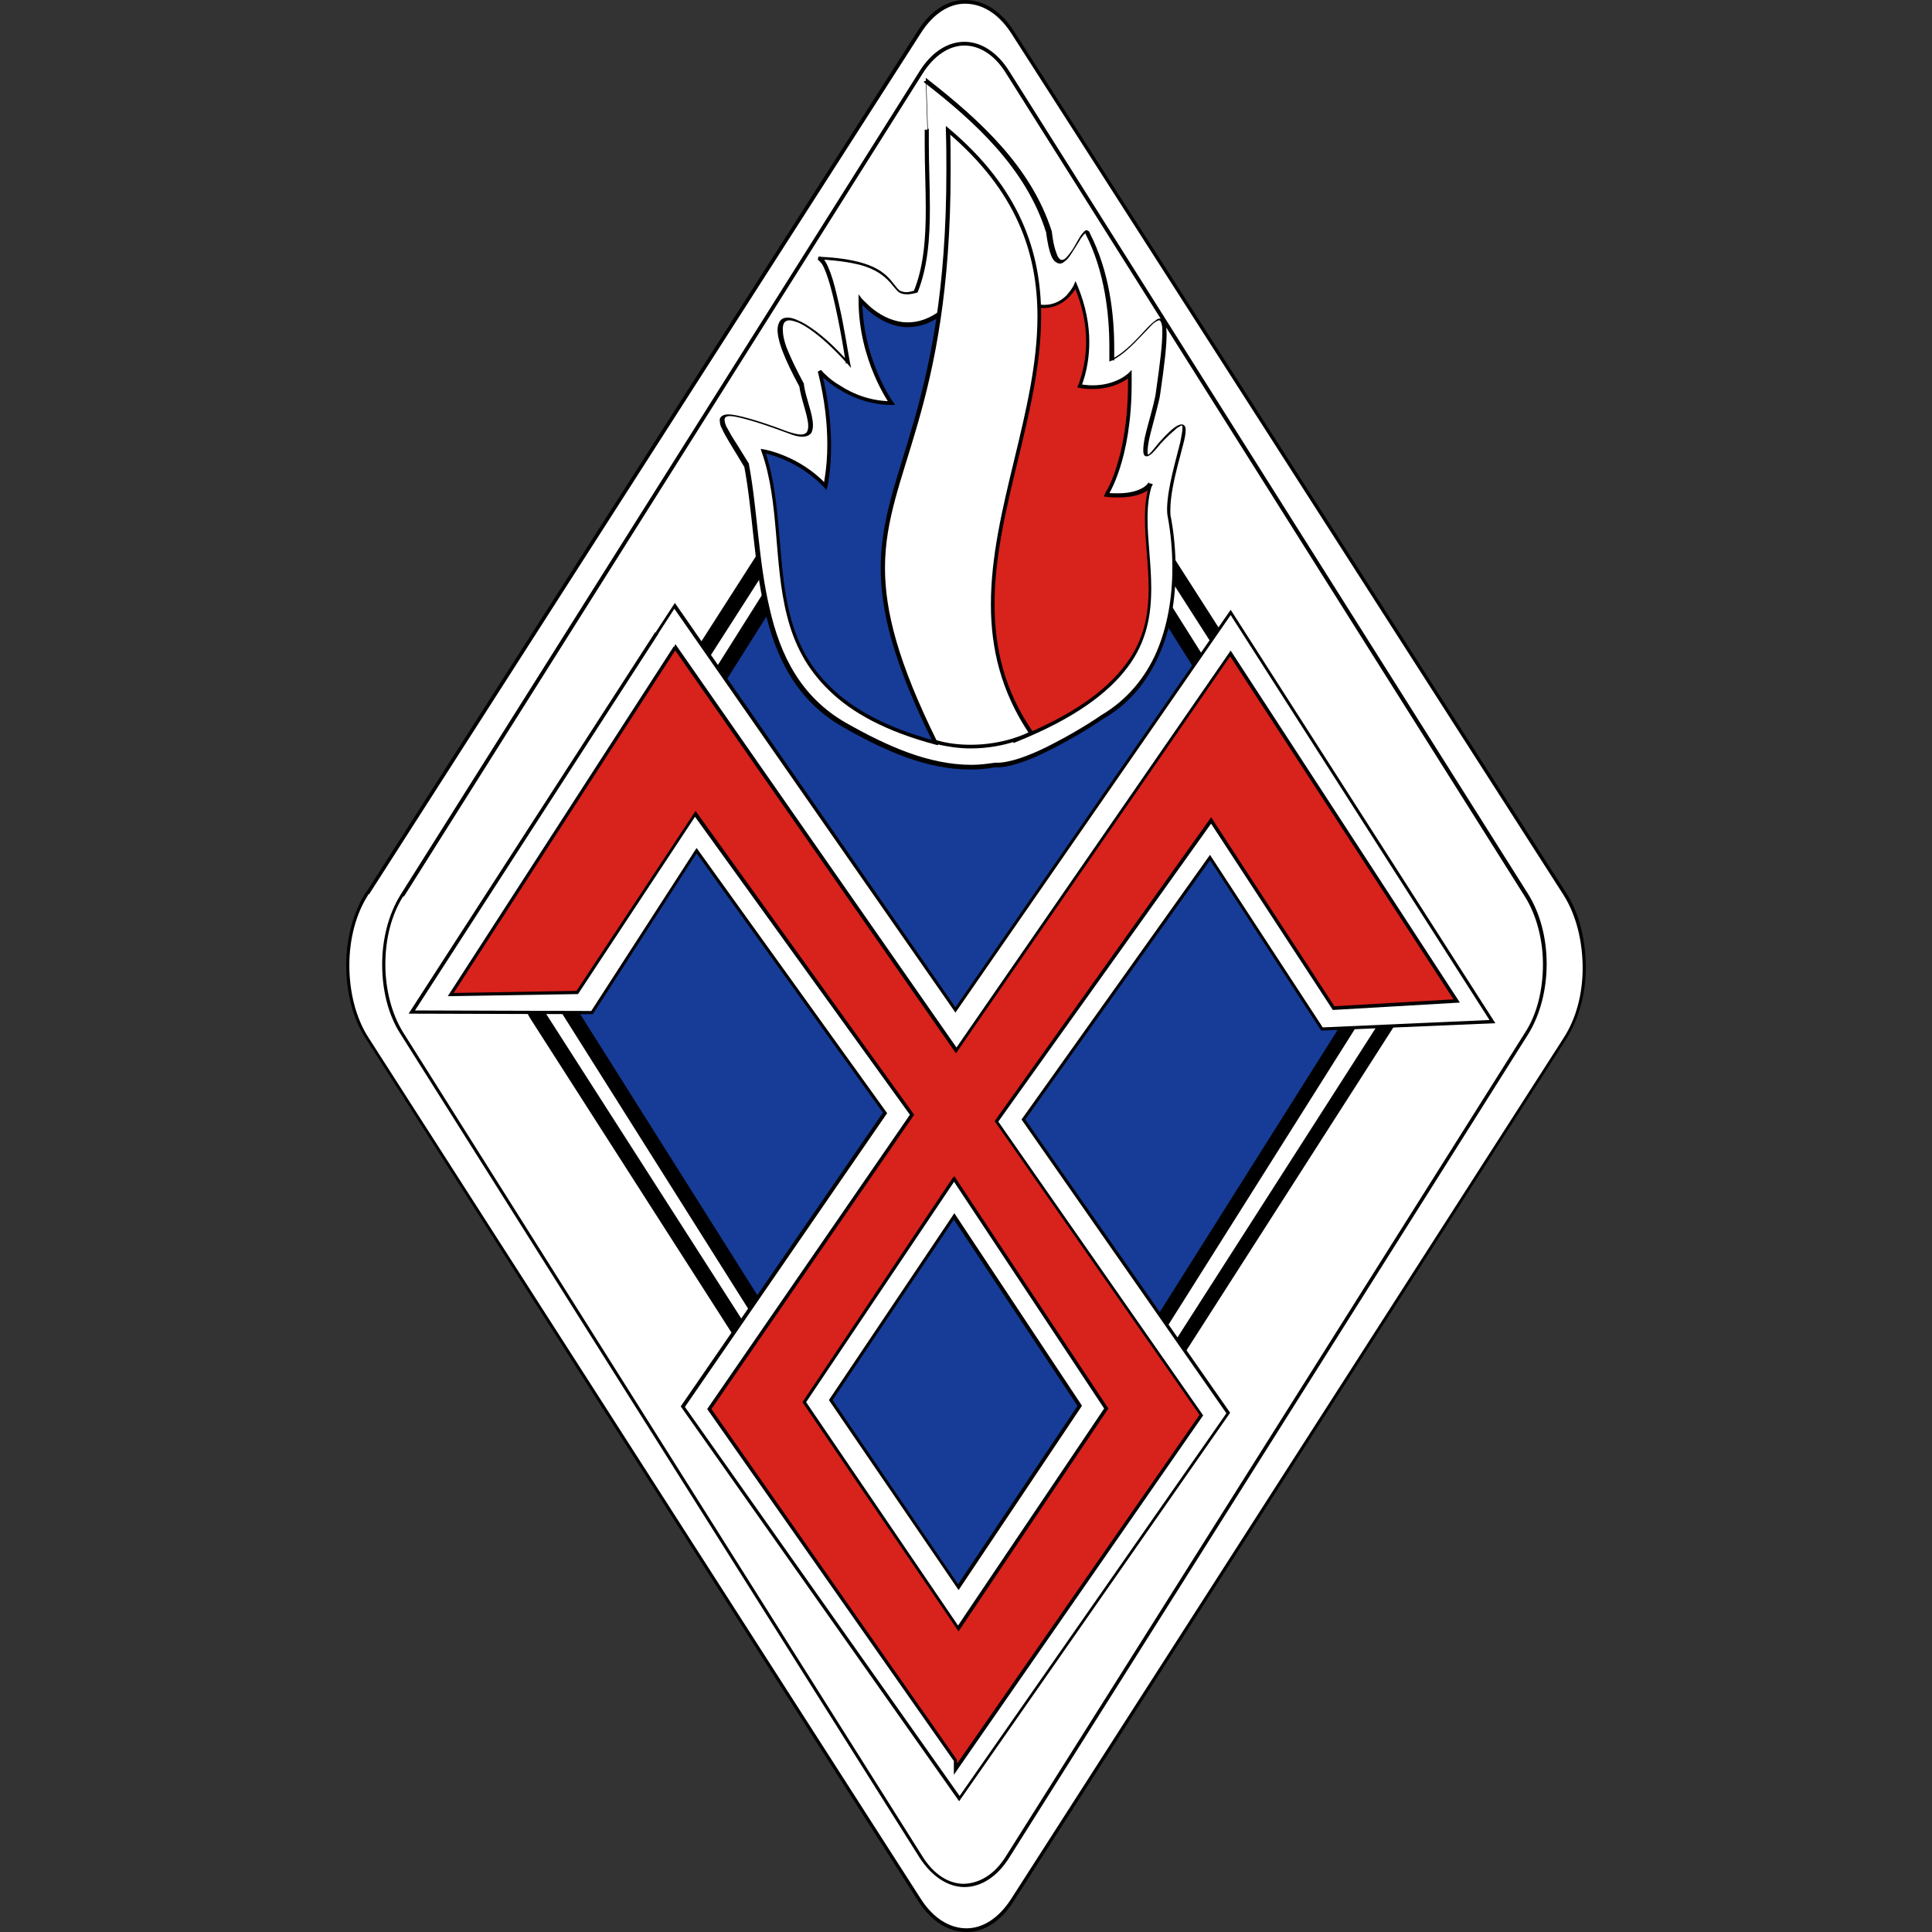 <?xml version="1.0" encoding="utf-8"?>
<!-- Generator: Adobe Illustrator 26.5.0, SVG Export Plug-In . SVG Version: 6.00 Build 0)  -->
<svg version="1.1" id="Layer_1" xmlns="http://www.w3.org/2000/svg" xmlns:xlink="http://www.w3.org/1999/xlink" x="0px" y="0px"
	 viewBox="0 0 512 512" style="enable-background:new 0 0 512 512;" xml:space="preserve">
<rect x="0" y="0" width="512" height="512" fill="#333333" stroke="none"/>
<style type="text/css">
	.st0{fill:#FFFFFF;}
	.st1{fill:#163C97;}
	.st2{fill:#D8221C;}
</style>
<g id="XMLID_1_">
	<path id="XMLID_3_" class="st0" d="M97.35,236.78L243.66,8.42c6.73-10.52,17.81-10.52,24.55,0l146.45,228.51
		c6.73,10.52,6.73,27.77,0,38.29L268.34,503.58c-6.73,10.52-17.81,10.52-24.55,0L97.35,275.22
		C90.48,264.56,90.48,247.44,97.35,236.78z"/>
	<path id="XMLID_4_" d="M97.35,236.78l0.42,0.28L244.08,8.7c3.23-5.05,7.43-7.72,11.64-7.72c4.35,0,8.7,2.38,12.2,7.72L414.37,237.2
		c3.37,5.33,5.05,12.34,5.05,19.36c0,6.73-1.68,13.33-5.05,18.52L267.92,503.3c-3.37,5.19-7.57,7.72-11.78,7.72
		c-4.35,0-8.7-2.52-12.06-7.72L97.63,274.94c-3.37-5.19-5.05-12.2-5.05-19.08c0-6.87,1.68-13.61,5.05-18.8L97.35,236.78l-0.42-0.28
		c-3.37,5.33-5.19,12.34-5.19,19.22c0,7.01,1.68,14.17,5.19,19.5l146.45,228.65c3.51,5.47,8.14,8.14,12.76,8.14
		c4.63,0,9.12-2.81,12.48-8.14l146.45-228.51c3.37-5.33,5.19-12.06,5.19-18.94c0-7.15-1.68-14.31-5.19-19.78L268.62,8.14
		C265.12,2.67,260.49,0,255.72,0c-4.63,0-9.12,2.81-12.48,8.14L96.93,236.64L97.35,236.78z"/>
	<path id="XMLID_5_" class="st0" d="M106.61,237.34L244.08,19.22c6.31-10.1,16.69-10.1,23,0l137.47,218.13
		c6.31,10.1,6.31,26.51,0,36.61L267.08,492.08c-6.31,10.1-16.69,10.1-23,0L106.61,273.96C100.3,263.86,100.3,247.44,106.61,237.34z"
		/>
	<path id="XMLID_6_" d="M106.61,237.34l0.42,0.28L244.5,19.5c3.09-4.91,7.15-7.43,11.08-7.43s8,2.38,11.08,7.43l137.47,218.13
		c3.09,4.91,4.77,11.5,4.77,17.96c0,6.59-1.54,13.19-4.77,18.1L266.66,491.8c-3.09,5.05-7.15,7.29-11.22,7.43
		c-3.93,0-8-2.38-11.08-7.43L106.89,273.67c-3.09-4.91-4.77-11.5-4.77-18.1s1.54-13.05,4.77-18.1L106.61,237.34l-0.42-0.28
		c-3.23,5.19-4.91,11.78-4.91,18.52c0,6.73,1.54,13.33,4.91,18.52l137.47,218.13c3.23,5.05,7.57,7.86,11.92,7.86
		c4.35,0,8.7-2.67,11.92-7.86L404.97,274.1c3.23-5.19,4.91-11.92,4.91-18.66c0-6.73-1.68-13.33-4.91-18.52L267.5,18.94
		c-3.23-5.19-7.57-7.86-11.92-7.86c-4.35,0-8.7,2.67-11.92,7.86L106.19,237.06L106.61,237.34z"/>
	<path id="XMLID_7_" class="st0" d="M142.38,241.69l104.5-163.14c4.91-7.57,12.76-7.57,17.53,0l104.5,163.14
		c4.91,7.57,4.91,19.78,0,27.35l-104.5,163.14c-4.91,7.57-12.76,7.57-17.53,0l-104.5-163.14
		C137.47,261.61,137.47,249.27,142.38,241.69z"/>
	<path id="XMLID_8_" d="M142.38,241.69l1.68,1.12l104.5-163.14c1.12-1.68,2.24-2.81,3.51-3.65c1.26-0.7,2.38-1.12,3.65-1.12
		c1.12,0,2.38,0.28,3.65,1.12c1.26,0.7,2.38,1.96,3.51,3.65l104.5,163.14c2.1,3.37,3.37,8,3.37,12.62c0,4.63-1.12,9.26-3.37,12.62
		L262.87,431.2c-1.12,1.68-2.24,2.95-3.51,3.65c-1.26,0.7-2.52,1.12-3.65,1.12c-1.12,0-2.24-0.28-3.51-1.12
		c-1.12-0.7-2.38-1.96-3.37-3.65l-104.5-163.14c-2.1-3.37-3.37-7.86-3.37-12.48c0-4.63,1.12-9.26,3.37-12.62L142.38,241.69
		l-1.68-1.12c-2.67,4.21-3.93,9.54-3.93,14.87c0,5.19,1.26,10.52,3.93,14.73l104.5,163.14c1.26,2.1,2.95,3.65,4.63,4.77
		c1.68,1.12,3.65,1.82,5.75,1.82c1.96,0,3.93-0.56,5.75-1.68c1.82-1.12,3.51-2.81,4.77-4.91l104.5-163.14
		c2.67-4.21,3.93-9.54,3.93-14.73c0-5.33-1.26-10.52-3.93-14.73L266.1,77.57c-1.4-2.1-2.95-3.79-4.77-4.91
		c-1.82-1.12-3.79-1.68-5.75-1.68c-1.96,0-3.93,0.56-5.75,1.68c-1.82,1.12-3.37,2.81-4.77,4.91l-104.5,163.14L142.38,241.69z"/>
	<path id="XMLID_9_" class="st1" d="M150.93,242.39l96.37-152.9c4.49-7.01,11.64-7.01,16.13,0l96.37,152.9
		c4.49,7.01,4.49,18.52,0,25.67l-96.37,152.9c-4.49,7.01-11.64,7.01-16.13,0l-96.37-152.9
		C146.59,260.91,146.59,249.41,150.93,242.39z"/>
	<path id="XMLID_10_" d="M150.93,242.39l1.68,1.12l96.37-152.9c0.98-1.54,2.1-2.67,3.23-3.37c1.12-0.7,2.1-0.98,3.23-0.98
		c0.98,0,2.1,0.28,3.23,0.98s2.24,1.82,3.23,3.37l96.37,152.9c1.96,3.09,3.09,7.43,3.09,11.78c0,4.35-1.12,8.56-3.09,11.64
		l-96.37,152.9c-0.98,1.54-2.1,2.67-3.23,3.37c-1.12,0.7-2.1,0.98-3.23,0.98c-0.98,0-2.1-0.28-3.23-0.98
		c-1.12-0.7-2.24-1.82-3.23-3.37l-96.37-152.9c-1.96-3.09-3.09-7.29-3.09-11.64s0.98-8.7,3.09-11.92L150.93,242.39l-1.68-1.12
		c-2.52,4.07-3.65,8.98-3.65,14.03c0,4.91,1.26,9.82,3.65,13.75l96.37,152.9c1.26,1.96,2.67,3.51,4.35,4.63
		c1.68,1.12,3.51,1.68,5.33,1.68c1.82,0,3.79-0.56,5.33-1.68c1.68-1.12,3.09-2.67,4.35-4.63l96.37-152.9
		c2.52-3.93,3.65-8.84,3.65-13.75c0-5.05-1.12-9.96-3.65-14.03l-96.37-152.9c-1.26-1.96-2.67-3.51-4.35-4.63
		c-1.68-1.12-3.51-1.68-5.33-1.68c-1.82,0-3.79,0.56-5.33,1.68c-1.68,1.12-3.09,2.67-4.35,4.63l-96.37,152.9L150.93,242.39z"/>
	<path id="XMLID_13_" class="st0" d="M174.08,167.77l-64.95,100.58l47.69,0.14l27.63-42.92L234.4,295l-53.58,77.85l73.36,103.94
		l71.26-102.26l-54.29-77.85l49.52-69.44l29.74,45.45l45.17-1.96L326.14,162.3l-72.94,105.35l-74.35-107.03L174.08,167.77
		L174.08,167.77z M286.16,372.57l-32.12,47.97l-33.95-49.52l32.68-48.68L286.16,372.57z"/>
	<path id="XMLID_16_" d="M174.08,167.77l-0.42-0.28l-65.37,101.14l48.82,0.14l27.49-42.64l49.38,68.73l-53.58,77.85l73.78,104.64
		L326,374.39l-54.29-77.71l48.96-68.73l29.46,45.17l46.15-1.96L326.14,161.6l-72.94,105.35l-74.35-107.17l-5.05,7.72L174.08,167.77
		l0.42,0.14l0,0l-0.7-0.42L174.08,167.77l-0.42-0.14l0,0l0.7,0.42l4.35-6.73l74.49,107.03L326.14,163l68.59,107.31l-44.19,1.96
		l-29.88-45.73l-49.94,70.14l54.29,77.85l-70.7,101.42l-72.8-103.1L235.1,295l-50.5-70.28l-27.91,43.2l-46.71-0.14l64.53-99.88
		L174.08,167.77l-0.42-0.14L174.08,167.77z M286.16,372.57l-0.42-0.28l-31.84,47.55l-33.24-48.82l32.12-47.83l32.96,49.66
		L286.16,372.57l-0.42-0.28L286.16,372.57l0.42-0.28l-33.67-50.78l-33.24,49.52l34.37,50.36l32.68-48.82l-0.14-0.28L286.16,372.57z"
		/>
	<path id="XMLID_19_" class="st2" d="M178.99,171.56l-59.48,92.02l33.53-0.56l31.28-47.27l57.37,79.82l-53.72,77.99l65.23,93.14
		v2.38l65.09-93.84L264,297.38l56.95-79.82l32.4,49.8l32.68-1.96l-59.9-92.16l-72.66,105.21L178.99,171.56z M252.91,312.39
		l40.26,60.74l-39.14,58.35l-40.82-60.04L252.91,312.39z"/>
	<path id="XMLID_22_" d="M178.99,171.56l-0.42-0.28L118.67,264l34.51-0.56l31-46.99l56.95,78.97l-53.72,77.99l65.37,93.28v3.65
		l66.07-95.25l-54.29-77.85l56.39-78.97l32.26,49.38l33.67-1.96l-60.74-93.28L253.48,277.6l-74.49-106.89l-0.28,0.56L178.99,171.56
		l-0.42,0.28l74.77,107.31L326,173.94l59.2,90.9l-31.56,1.82l-32.68-50.08l-57.37,80.52l54.29,77.85l-64.25,92.44v-0.98v0l-65.09-93
		l53.72-77.99l-57.93-80.52l-31.56,47.69l-32.54,0.56l59.06-91.32L178.99,171.56l-0.42,0.28L178.99,171.56z M252.91,312.39
		l-0.42,0.28l40.12,60.6l-38.72,57.51l-40.26-59.2l39.56-58.92L252.91,312.39l-0.42,0.28L252.91,312.39l-0.42-0.28l-39.84,59.48
		l41.38,60.74l39.7-59.06l-40.82-61.58l-0.42,0.56L252.91,312.39z"/>
	<path id="XMLID_23_" class="st0" d="M245.48,34.37c-0.42,14.59,2.1,30.72-2.95,43.2c-9.12,2.67-0.84-8-25.67-8.98
		c3.51,1.4,6.73,22.16,7.72,27.91c-14.45-15.85-25.11-17.11-12.2,5.89c0.28,5.19,7.01,16.69-3.79,12.48
		c-23-8.56-19.08-4.63-10.94,8.7c4.35,23.71,1.54,55.13,26.09,68.87c12.62,7.29,25.81,12.91,39.7,10.66
		c6.73,0.42,19.92-6.87,28.48-12.62c18.24-10.52,21.32-33.81,17.81-53.16c-1.4-11.64,11.22-34.23-2.52-19.64
		c-8,10.52-1.12-8.28-0.42-13.47c5.33-34.51-2.52-13.33-12.2-8.7c0.28-8.98-0.56-22.02-6.31-33.39c-1.26-4.49-7.72,19.08-10.38-0.7
		c-5.47-16.97-18.94-29.32-32.54-39.84C245.2,25.81,245.34,30.16,245.48,34.37L245.48,34.37z"/>
	<path id="XMLID_24_" d="M245.48,34.37h-0.42c0,1.26,0,2.52,0,3.93c0,5.75,0.28,11.5,0.28,17.11c0,7.86-0.56,15.43-3.23,21.88
		l0.42,0.14l-0.14-0.42c-0.98,0.28-1.68,0.42-2.24,0.42c-0.56,0-0.98-0.14-1.4-0.28c-0.7-0.28-1.12-0.98-1.82-1.82
		c-0.98-1.26-2.38-3.09-5.33-4.49c-2.95-1.4-7.43-2.52-14.73-2.81l-0.14,0.84c0.28,0.14,0.7,0.56,1.12,1.12
		c0.7,1.12,1.4,3.09,2.1,5.47c1.96,6.87,3.65,17.11,4.21,20.9l0.42-0.14l0.28-0.28c-3.37-3.79-6.59-6.73-9.4-8.7
		c-1.4-0.98-2.67-1.82-3.79-2.24c-1.12-0.56-2.1-0.84-2.95-0.84c-0.84,0-1.54,0.28-1.96,0.84c-0.42,0.56-0.7,1.4-0.7,2.38
		c0,1.4,0.42,3.37,1.4,5.89c0.98,2.52,2.38,5.47,4.35,9.12l0.42-0.28h-0.42c0.14,1.54,0.7,3.51,1.26,5.47
		c0.56,1.96,1.12,3.93,1.12,5.33c0,0.7-0.14,1.26-0.42,1.68c-0.28,0.28-0.7,0.56-1.54,0.56s-1.96-0.28-3.65-0.84l0,0l0,0
		c-4.07-1.54-7.43-2.67-9.96-3.37c-2.52-0.7-4.35-1.12-5.61-1.12c-0.7,0-1.26,0.14-1.68,0.42c-0.42,0.28-0.7,0.84-0.56,1.4
		c0,0.56,0.14,1.26,0.56,1.96c0.98,2.24,3.23,5.61,5.89,10.1l0.42-0.28l-0.42,0.14c2.24,11.78,2.52,25.53,5.47,38.15
		c2.95,12.62,8.42,23.99,20.76,31l0,0c10.8,6.17,22.02,11.22,33.67,11.22c2.1,0,4.21-0.14,6.31-0.56v-0.42v0.42c0.14,0,0.42,0,0.7,0
		c3.51,0,8.56-1.82,13.61-4.35s10.38-5.61,14.45-8.42l-0.28-0.42l0.28,0.42c7.15-4.07,11.92-10.1,15.01-17.11
		c3.09-6.87,4.35-14.73,4.35-22.58c0-4.77-0.42-9.4-1.26-13.89l-0.42,0.14h0.42c-0.14-0.56-0.14-1.26-0.14-1.96
		c0-3.65,0.98-8,1.96-11.92c0.56-1.96,0.98-3.79,1.4-5.33s0.7-2.95,0.7-3.79c0-0.42,0-0.84-0.14-1.12
		c-0.14-0.14-0.14-0.28-0.42-0.42c-0.14-0.14-0.28-0.14-0.56-0.14c-0.28,0-0.7,0.14-0.98,0.28c-1.12,0.56-2.67,1.96-5.05,4.63l0,0
		l0,0c-0.84,1.12-1.54,1.82-1.96,2.38c-0.28,0.28-0.42,0.42-0.56,0.56c-0.14,0.14-0.28,0.14-0.28,0.14l0,0l0,0l0,0l0,0l0,0l0,0l0,0
		c0,0,0-0.14-0.14-0.28c0-0.14,0-0.28,0-0.56c0-0.7,0.14-1.96,0.42-3.23c0.42-1.96,1.12-4.35,1.68-6.59
		c0.56-2.24,1.12-4.21,1.26-5.47h-0.42h0.42c1.12-7.72,1.68-12.62,1.68-15.71c0-1.4-0.14-2.38-0.28-3.09
		c-0.14-0.28-0.28-0.56-0.56-0.84c-0.28-0.14-0.56-0.28-0.84-0.28c-0.42,0-0.84,0.14-1.12,0.42c-0.7,0.42-1.4,1.12-2.24,1.96
		c-2.52,2.67-5.89,6.59-9.4,8.28l0.14,0.42h0.42c0-0.98,0-2.1,0-3.37c0-8.7-1.26-20.2-6.45-30.3L288.4,62l0.42-0.14
		c0-0.28-0.14-0.42-0.28-0.56c-0.14-0.14-0.42-0.28-0.56-0.28s-0.42,0-0.42,0.14c-0.28,0.14-0.42,0.42-0.7,0.7
		c-0.84,0.98-1.68,2.81-2.67,4.35c-0.56,0.7-0.98,1.4-1.54,1.96c-0.42,0.56-0.98,0.7-1.26,0.7c-0.14,0-0.42,0-0.56-0.28
		c-0.42-0.28-0.7-0.98-1.12-2.24s-0.7-2.81-0.98-5.05l0,0l0,0c-5.47-17.11-19.08-29.46-32.68-40.12l-0.7-0.56v0.98
		c0.14,4.35,0.28,8.7,0.42,12.91h0.84l0,0h-0.84L245.48,34.37h-0.42l0,0H245.48h0.42c-0.14-4.35-0.28-8.7-0.42-12.91h-0.42
		l-0.28,0.28c13.61,10.52,27.07,22.86,32.4,39.7l0.42-0.14h-0.42c0.42,3.09,0.84,5.05,1.4,6.45c0.28,0.7,0.56,1.12,0.98,1.54
		c0.42,0.28,0.84,0.56,1.26,0.56s0.84-0.14,1.12-0.42c0.7-0.42,1.26-1.12,1.82-1.96c0.84-1.26,1.68-2.67,2.38-3.79
		c0.28-0.56,0.7-0.98,0.98-1.4c0.14-0.14,0.28-0.28,0.28-0.28h0.14l0,0l0,0l0,0l0,0l0,0l0,0v-0.14V62l0,0v-0.14V62v-0.14l0,0l0,0
		v-0.14l0,0l0,0l0,0l0,0l0,0l0,0c0,0,0.14,0.14,0.14,0.28l0,0l0,0c5.05,9.82,6.31,21.18,6.31,29.88c0,1.12,0,2.24,0,3.23v0.7
		l0.7-0.28c2.81-1.4,5.47-4.07,7.72-6.45c1.12-1.12,2.1-2.24,2.95-3.09c0.42-0.42,0.84-0.7,1.12-0.84c0.28-0.14,0.56-0.28,0.7-0.28
		s0.14,0,0.28,0.14c0.14,0.14,0.28,0.42,0.42,0.98c0.14,0.56,0.14,1.26,0.14,2.24c0,2.95-0.56,7.86-1.68,15.57l0,0l0,0
		c-0.14,1.54-0.98,4.63-1.82,7.72c-0.42,1.54-0.84,3.09-1.12,4.35c-0.28,1.4-0.42,2.52-0.42,3.37c0,0.42,0,0.7,0.14,1.12
		c0,0.14,0.14,0.28,0.28,0.42c0.14,0.14,0.28,0.14,0.56,0.14s0.42-0.14,0.7-0.28c0.7-0.42,1.54-1.4,2.95-3.09l-0.28-0.28l0.28,0.28
		c1.54-1.68,2.81-2.81,3.79-3.65c0.42-0.42,0.84-0.7,1.12-0.84c0.28-0.14,0.56-0.28,0.56-0.28h0.14c0,0,0,0,0.14,0.14
		c0,0.14,0,0.28,0,0.56c0,0.84-0.28,2.1-0.56,3.65c-1.12,4.63-3.37,11.92-3.51,17.53c0,0.7,0,1.4,0.14,2.1l0,0l0,0
		c0.84,4.49,1.26,9.12,1.26,13.75c0,7.72-1.26,15.43-4.21,22.3c-2.95,6.73-7.72,12.62-14.59,16.69l0,0l0,0
		c-4.07,2.81-9.4,5.89-14.45,8.42c-5.05,2.52-9.96,4.21-13.19,4.21c-0.14,0-0.42,0-0.56,0l0,0l0,0c-2.1,0.28-4.07,0.56-6.17,0.56
		c-11.5,0-22.58-5.05-33.24-11.08l0,0l0,0c-12.06-6.87-17.53-17.96-20.34-30.44c-2.95-12.48-3.23-26.23-5.47-38.15v-0.14l0,0
		c-1.82-2.95-3.37-5.47-4.63-7.43c-0.56-0.98-0.98-1.82-1.4-2.52c-0.28-0.7-0.42-1.26-0.42-1.68c0-0.42,0.14-0.56,0.28-0.7
		c0.14-0.14,0.56-0.28,1.12-0.28c1.12,0,2.81,0.42,5.33,1.12c2.52,0.7,5.75,1.82,9.96,3.37l0.14-0.42l-0.14,0.42
		c1.68,0.7,2.95,0.98,3.93,0.98c0.98,0,1.68-0.28,2.24-0.84c0.42-0.56,0.56-1.4,0.56-2.24c0-1.54-0.56-3.65-1.12-5.47
		c-0.56-1.96-1.12-3.93-1.26-5.19v-0.14v-0.14c-1.96-3.65-3.37-6.59-4.35-8.98c-0.98-2.38-1.26-4.21-1.26-5.47
		c0-0.84,0.14-1.4,0.42-1.82c0.28-0.28,0.7-0.56,1.26-0.56c0.7,0,1.54,0.28,2.67,0.7c3.23,1.54,7.72,5.19,12.76,10.8l0.98,1.12
		l-0.28-1.4c-0.56-2.81-1.54-9.54-2.95-15.57c-0.7-3.09-1.4-6.03-2.24-8.28c-0.42-1.12-0.84-2.1-1.26-2.81
		c-0.42-0.7-0.84-1.26-1.54-1.54l-0.14,0.42v0.42c5.47,0.28,9.4,0.98,12.06,1.82c4.07,1.4,5.75,3.23,7.01,4.63
		c0.56,0.7,1.12,1.4,1.68,1.96c0.56,0.56,1.4,0.84,2.52,0.84c0.7,0,1.54-0.14,2.52-0.42h0.14l0.14-0.14
		c2.67-6.73,3.23-14.31,3.23-22.3c0-5.75-0.28-11.5-0.28-17.11c0-1.26,0-2.52,0-3.93L245.48,34.37h-0.42H245.48z"/>
	<path id="XMLID_25_" class="st2" d="M272.13,80.24c9.26,3.65,12.76-4.63,12.76-4.63c6.59,15.01,0.98,26.79,0.98,26.79
		c8.7,1.54,13.33-3.09,13.33-3.09c0.56,22.16-6.17,31.98-6.17,31.98c10.24,0.98,11.78-3.09,11.78-3.09
		c-6.45,20.2,16.83,46.85-35.91,68.03l-15.71-64.95L272.13,80.24z"/>
	<path id="XMLID_26_" d="M272.13,80.24l-0.14,0.42c1.68,0.7,3.23,0.98,4.63,0.98c3.09,0,5.33-1.54,6.73-2.95s2.1-2.95,2.1-2.95
		l-0.42-0.14l-0.42,0.14c2.38,5.47,3.23,10.52,3.23,14.73c0,3.51-0.56,6.45-1.12,8.56c-0.28,0.98-0.56,1.82-0.7,2.38
		c-0.14,0.28-0.14,0.42-0.28,0.56v0.14l0,0l-0.28,0.56l0.7,0.14c1.26,0.28,2.52,0.28,3.51,0.28c6.59,0,10.1-3.51,10.24-3.51
		l-0.42-0.42h-0.56c0,0.84,0,1.68,0,2.38c0,10.24-1.54,17.53-3.09,22.3c-0.7,2.38-1.54,4.21-2.1,5.33c-0.28,0.56-0.56,0.98-0.7,1.26
		c-0.14,0.14-0.14,0.28-0.14,0.28v0.14l0,0l-0.42,0.7l0.84,0.14c1.12,0.14,2.24,0.14,3.09,0.14c3.79,0,6.03-0.84,7.43-1.68
		c1.4-0.84,1.68-1.82,1.68-1.82l-0.42-0.14l-0.42-0.14c-0.98,3.09-1.26,6.17-1.26,9.4c0,5.89,0.98,12.06,0.98,18.38
		c0,6.87-1.12,13.75-6.17,20.34c-5.05,6.73-13.75,13.33-29.18,19.5l0.14,0.42l0.42-0.14l-15.85-64.81l18.94-50.92L272.13,80.24
		l-0.14,0.42L272.13,80.24l-0.42-0.14l-19.08,51.2l15.99,65.65l0.56-0.28c15.43-6.17,24.41-12.91,29.6-19.78
		c5.19-6.87,6.31-14.03,6.31-21.04c0-6.31-0.98-12.62-0.98-18.38c0-3.23,0.28-6.31,1.26-9.12l-0.98-0.28h0.14l-0.14-0.14l0,0h0.14
		l-0.14-0.14c0,0-0.28,0.7-1.4,1.4c-1.12,0.7-3.23,1.54-6.73,1.54c-0.98,0-1.96,0-3.09-0.14v0.56l0.42,0.28
		c0-0.14,6.31-9.26,6.31-29.88c0-0.84,0-1.54,0-2.38v-1.12l-0.84,0.84l0,0c-0.14,0.14-3.37,3.23-9.54,3.23
		c-0.98,0-2.24-0.14-3.37-0.28l-0.14,0.56l0.42,0.28c0,0,2.24-4.77,2.24-12.06c0-4.35-0.84-9.54-3.23-15.15l-0.42-0.98l-0.42,0.98
		l0,0c0,0.14-0.7,1.4-1.96,2.81c-1.26,1.26-3.23,2.52-5.89,2.52c-1.26,0-2.67-0.28-4.21-0.84l-0.42-0.14l-0.14,0.42L272.13,80.24z"
		/>
	<path id="XMLID_27_" class="st1" d="M249.97,82.34c-12.34,9.82-22.16-3.09-22.16-3.09c0,15.99,8.28,27.35,8.28,27.35
		c-11.36,0-19.08-8.28-19.08-8.28c4.63,18.1,1.54,30.44,1.54,30.44c-7.15-7.72-16.41-9.26-16.41-9.26
		c9.54,27.35-6.87,63.12,45.87,77.29L249.97,82.34z"/>
	<path id="XMLID_28_" d="M249.97,82.34l-0.28-0.42c-3.37,2.67-6.45,3.51-9.12,3.51c-3.65,0-6.73-1.68-8.84-3.23
		c-1.12-0.84-1.96-1.68-2.52-2.24c-0.28-0.28-0.56-0.56-0.7-0.7c-0.14-0.14-0.14-0.14-0.14-0.14l0,0l-0.84-1.12v1.54
		c0,16.13,8.28,27.49,8.28,27.63l0.42-0.28v-0.56c-5.47,0-10.24-1.96-13.47-4.07c-1.68-0.98-2.95-1.96-3.79-2.81
		c-0.42-0.42-0.84-0.7-0.98-0.98c-0.14-0.14-0.14-0.14-0.28-0.28l-0.14-0.14l-0.84,0.42c1.96,7.72,2.52,14.31,2.52,19.36
		c0,3.37-0.28,6.03-0.56,8c-0.14,0.98-0.28,1.68-0.28,2.1c0,0.28-0.14,0.42-0.14,0.56c0,0.14,0,0.14,0,0.14l0.42,0.14l0.42-0.28
		c-7.29-7.86-16.69-9.4-16.69-9.4l-0.84-0.14l0.28,0.84c4.77,13.47,3.09,29.32,6.73,43.48c1.82,7.15,5.05,13.89,11.22,19.78
		c6.03,5.89,15.01,10.8,28.2,14.31l0.56,0.14l2.1-116.15l-0.84,0.7L249.97,82.34h-0.56l-2.1,114.46h0.56l0.14-0.42
		c-13.05-3.51-21.88-8.42-27.77-14.17c-8.98-8.56-11.5-19.08-12.76-30.02c-1.26-10.94-1.26-22.44-4.77-32.82l-0.42,0.14l-0.14,0.56
		h0.14c0.98,0.14,9.4,1.96,16.13,9.12l0.56,0.7l0.28-0.84c0,0,0.98-4.07,0.98-10.94c0-5.19-0.56-11.92-2.52-19.64l-0.42,0.14
		l-0.42,0.28c0,0,1.96,2.1,5.33,4.21s8.28,4.21,14.03,4.21h0.98l-0.56-0.84c0,0,0,0-0.14-0.14c-0.84-1.26-8-12.06-8-26.93h-0.56
		l-0.42,0.28c0,0,1.26,1.68,3.65,3.51c2.24,1.68,5.47,3.51,9.4,3.51c2.95,0,6.31-0.98,9.82-3.79L249.97,82.34h-0.56H249.97z"/>
	<path id="XMLID_29_" class="st0" d="M247.86,196.66c-34.23-69.44,6.31-58.49,3.37-162.02c59.06,50.08-13.19,108.29,22.02,159.63
		C273.25,194.28,262.17,200.45,247.86,196.66z"/>
	<path id="XMLID_30_" d="M247.86,196.66l0.42-0.28c-10.24-20.76-13.75-34.37-13.75-45.87c0-12.76,4.35-23.15,8.7-38.29
		c4.35-15.15,8.7-35.07,8.7-66.91c0-3.51,0-7.01-0.14-10.8h-0.56l-0.28,0.42c18.52,15.71,23.99,32.12,23.99,48.96
		c0,12.48-3.09,25.25-6.17,38.01c-3.09,12.76-6.17,25.53-6.17,38.29c0,11.64,2.67,23.15,10.24,34.37l0.42-0.28l-0.28-0.42l0,0
		c-0.7,0.42-6.87,3.51-15.71,3.51c-2.81,0-6.03-0.28-9.26-1.26L247.86,196.66l0.42-0.28L247.86,196.66l-0.14,0.42
		c3.37,0.84,6.59,1.26,9.54,1.26c9.68,0,16.27-3.65,16.27-3.79l0.42-0.28l-0.28-0.42c-7.57-10.94-10.1-22.3-10.1-33.81
		c0-12.48,3.09-25.25,6.17-38.01c3.09-12.76,6.17-25.53,6.17-38.29c0-16.97-5.61-33.81-24.41-49.66l-0.84-0.7v1.12
		c0.14,3.79,0.14,7.29,0.14,10.8c0,31.7-4.35,51.48-8.7,66.63c-4.35,15.15-8.7,25.67-8.7,38.58c0,11.78,3.51,25.39,13.89,46.29
		l0.14,0.14h0.28L247.86,196.66z"/>
</g>
</svg>
